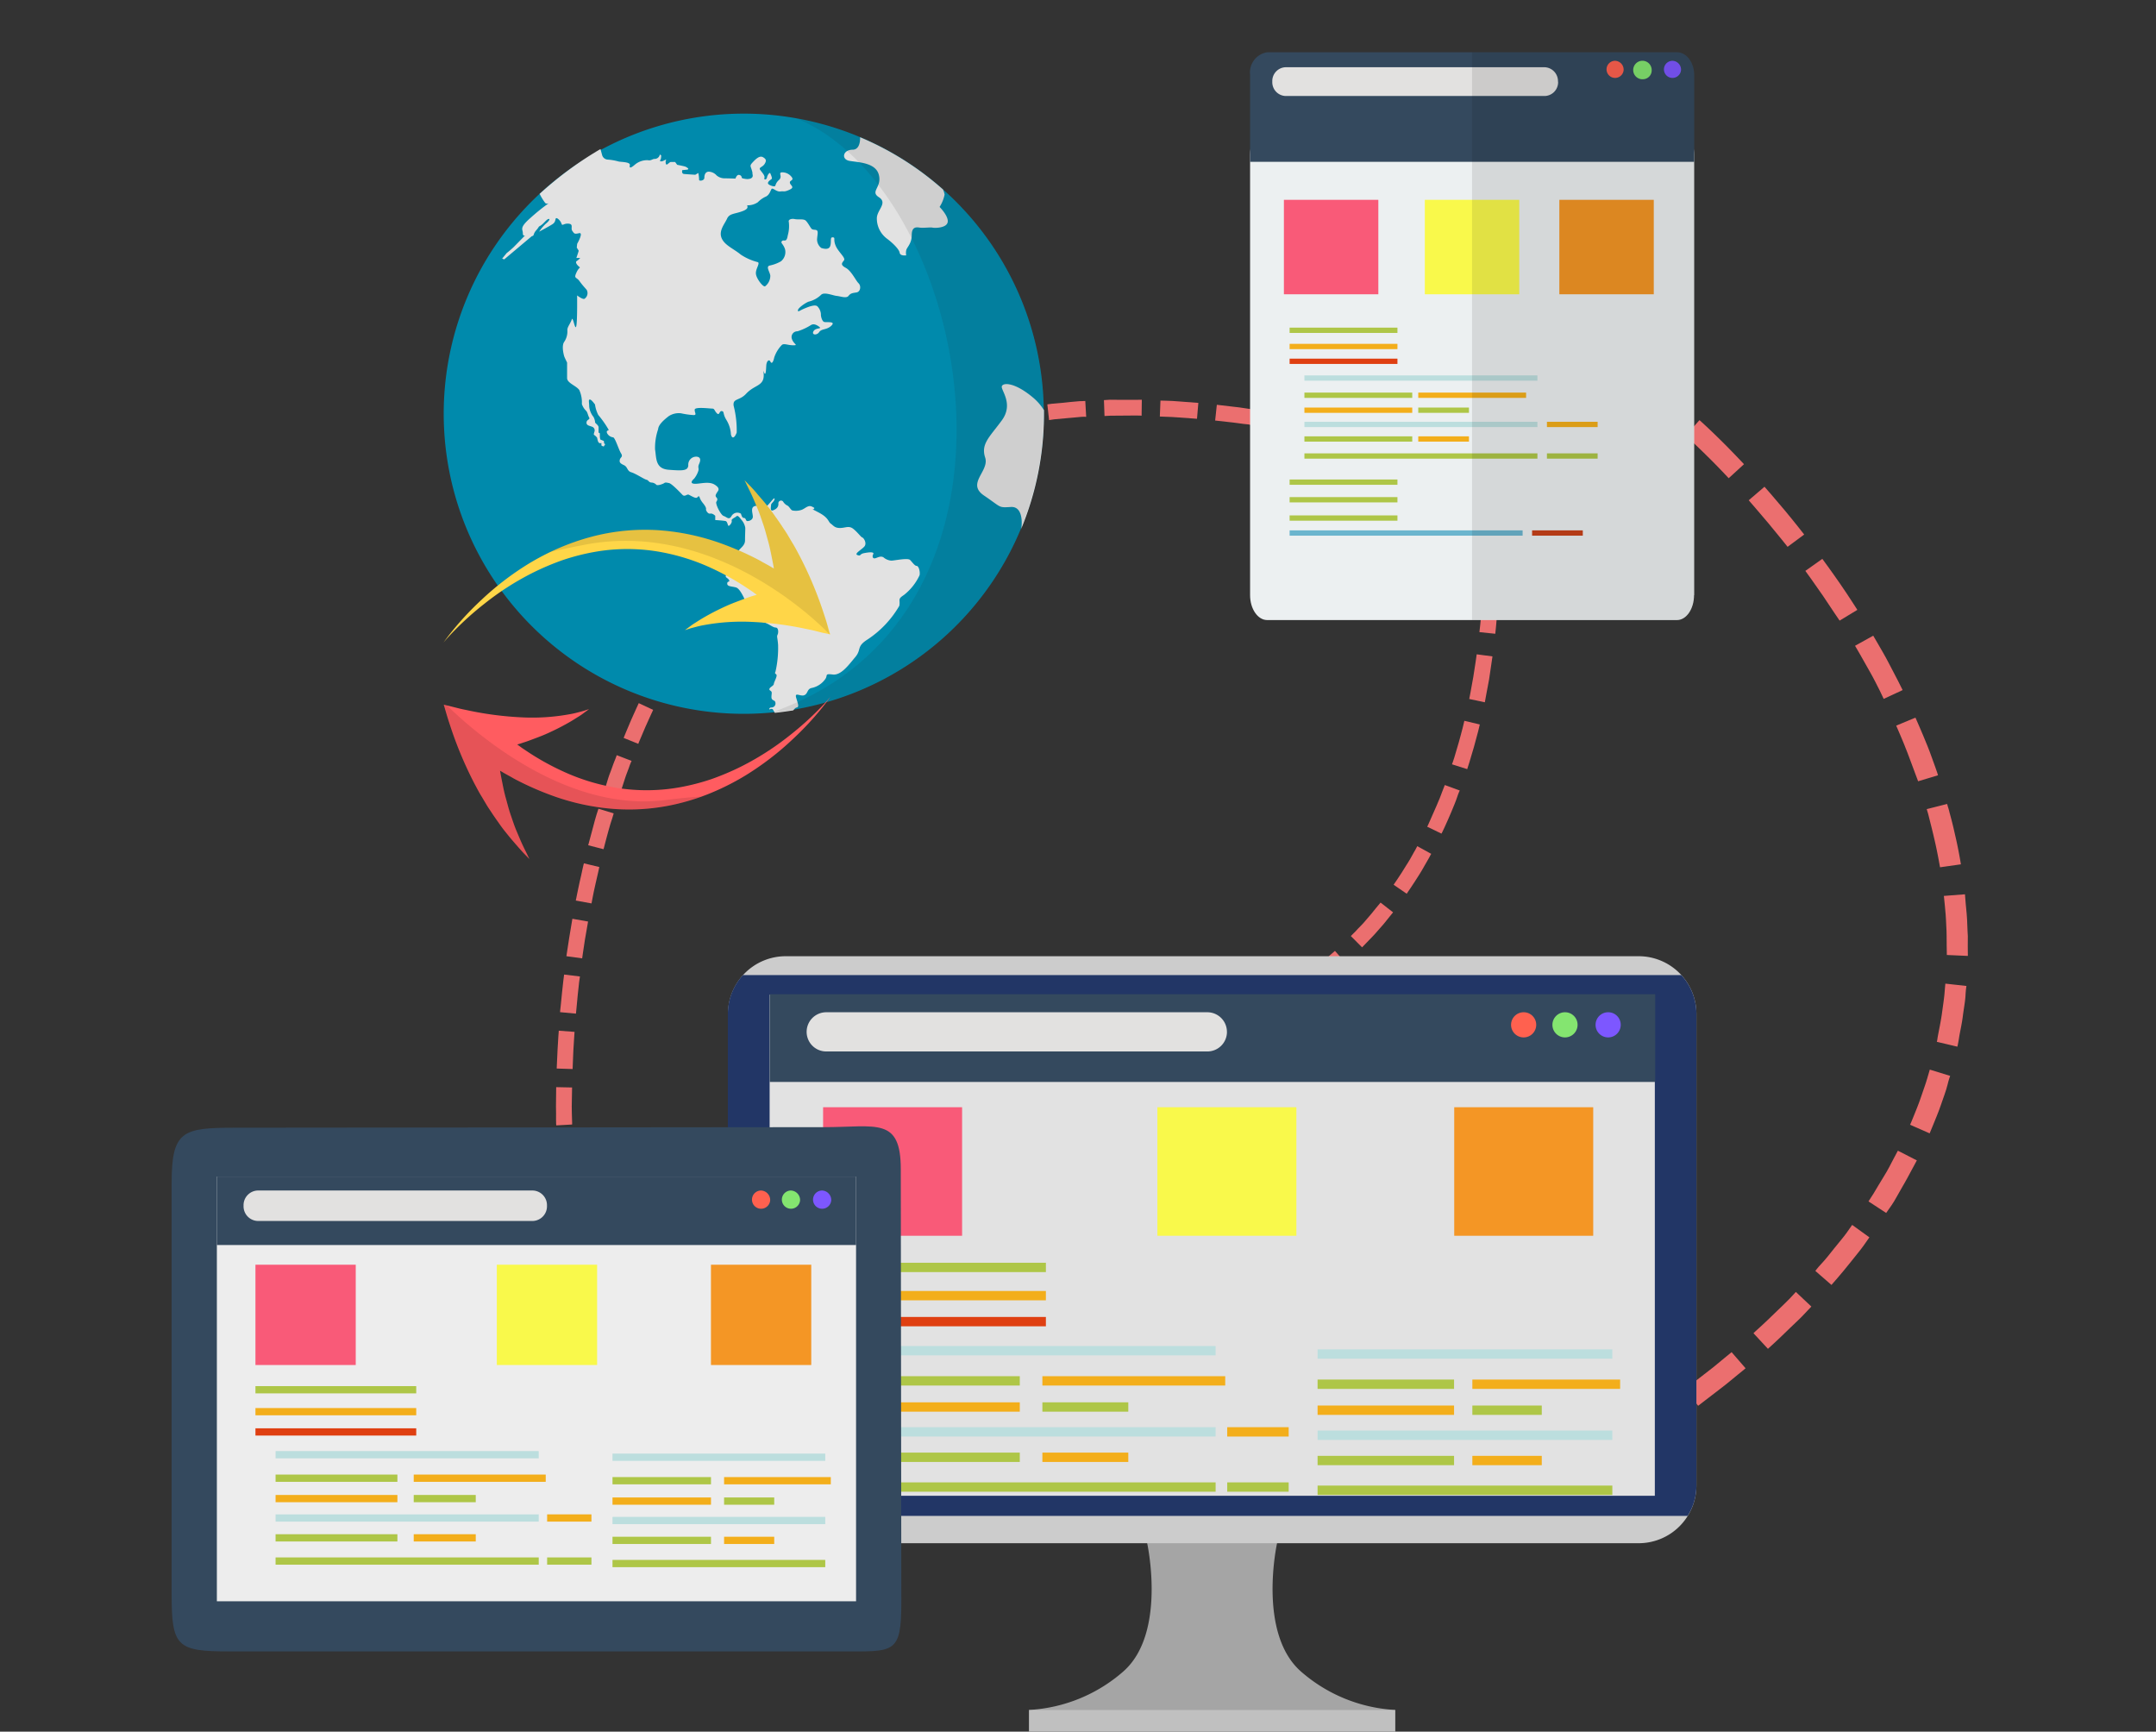 <svg xmlns="http://www.w3.org/2000/svg" xmlns:xlink="http://www.w3.org/1999/xlink" viewBox="0 0 66 53">
  <rect x="0" y="0" width="66" height="53" fill="#333333" stroke="none"/>
  <defs>
    <style>
      .cls-1 {
        clip-path: url(#clip-ИНТЕГРАЦИЯ_Б24_С_САЙТОМ);
      }

      .cls-2 {
        fill: #eb6f6f;
      }

      .cls-3 {
        fill: #a5a5a5;
      }

      .cls-4 {
        fill: #fff;
        opacity: 0.3;
      }

      .cls-5 {
        fill: #ccc;
      }

      .cls-6 {
        fill: #223666;
      }

      .cls-7 {
        fill: #e2e2e2;
      }

      .cls-8 {
        fill: #f95a78;
      }

      .cls-9 {
        fill: #f9f94b;
      }

      .cls-10 {
        fill: #f49625;
      }

      .cls-11 {
        fill: #aec647;
      }

      .cls-12 {
        fill: #f3ae1b;
      }

      .cls-13 {
        fill: #df3f11;
      }

      .cls-14 {
        fill: #bcdede;
      }

      .cls-15 {
        fill: #34495e;
      }

      .cls-16 {
        fill: #e2e1e0;
      }

      .cls-17 {
        fill: #ff614f;
      }

      .cls-18 {
        fill: #84e570;
      }

      .cls-19 {
        fill: #7d57ff;
      }

      .cls-20 {
        fill: #ecf0f1;
      }

      .cls-21 {
        fill: #c84119;
      }

      .cls-22 {
        fill: #6bb5ce;
      }

      .cls-23, .cls-26 {
        opacity: 0.1;
      }

      .cls-24 {
        fill: #ededed;
      }

      .cls-25 {
        fill: #008aac;
      }

      .cls-26 {
        fill: #231f20;
      }

      .cls-27 {
        fill: #ffd648;
      }

      .cls-28 {
        fill: #ff5c60;
      }
    </style>
    <clipPath id="clip-ИНТЕГРАЦИЯ_Б24_С_САЙТОМ">
      <rect width="66" height="53"/>
    </clipPath>
  </defs>
  <g id="ИНТЕГРАЦИЯ_Б24_С_САЙТОМ" data-name="ИНТЕГРАЦИЯ Б24 С САЙТОМ" class="cls-1">
    <g id="интеграция_с_сайтом" data-name="интеграция с сайтом" transform="translate(-618.795 -111.825)">
      <g id="Responsive_Web_2_" transform="translate(624.049 113.425)">
        <g id="Line_1_" transform="translate(10.094 6.203)">
          <g id="Group_36" data-name="Group 36" transform="matrix(0.438, 0.899, -0.899, 0.438, 30.439, 7.902)">
            <g id="Group_34" data-name="Group 34">
              <path id="Path_265" data-name="Path 265" class="cls-2" d="M1.257,1.031,1.475.594S1.159.436.834.286C.671.214.509.141.385.09.321.064.269.043.235.026L.175,0,0,.453s.077.03.2.081.278.12.436.192C.945.872,1.257,1.031,1.257,1.031Z"/>
              <path id="Path_266" data-name="Path 266" class="cls-2" d="M1.2,1.133,1.458.718S1.159.53.851.351.231,0,.231,0L0,.428S.3.594.607.77,1.2,1.133,1.2,1.133Z" transform="translate(1.856 0.911)"/>
              <path id="Path_267" data-name="Path 267" class="cls-2" d="M1.129,1.21l.3-.385L1.249.693C1.142.611,1,.509.855.4.564.2.269,0,.269,0L0,.406S.291.6.573.8c.141.1.282.205.385.282Z" transform="translate(3.63 2.01)"/>
              <path id="Path_268" data-name="Path 268" class="cls-2" d="M1.031,1.3,1.368.945,1.206.791C1.108.7.975.582.847.462L.479.141.308,0,0,.376.167.513C.265.6.4.71.526.825s.257.235.351.321S1.031,1.3,1.031,1.3Z" transform="translate(5.294 3.271)"/>
              <path id="Path_269" data-name="Path 269" class="cls-2" d="M.911,1.381l.381-.3S1.236,1,1.15.9.954.659.834.526.6.257.5.162.351,0,.351,0L0,.338.15.5C.239.59.355.718.466.851s.222.265.308.363S.911,1.381.911,1.381Z" transform="translate(6.799 4.708)"/>
              <path id="Path_270" data-name="Path 270" class="cls-2" d="M.744,1.45l.423-.239S.992.9.8.594C.706.44.6.3.526.184.487.128.458.081.432.051S.4,0,.4,0L0,.282.034.329C.056.359.09.4.124.458.2.564.3.706.385.851.577,1.146.744,1.45.744,1.45Z" transform="translate(8.112 6.341)"/>
              <path id="Path_271" data-name="Path 271" class="cls-2" d="M.522,1.48l.462-.158s-.03-.086-.077-.21C.885,1.048.855.975.83.9S.765.735.731.654.663.487.629.411.56.265.53.2L.436,0,0,.214s.034.077.09.2c.026.06.06.128.094.2s.064.154.1.231.068.158.094.235.051.145.077.205C.492,1.4.522,1.48.522,1.48Z" transform="translate(9.172 8.176)"/>
            </g>
            <g id="Group_35" data-name="Group 35" transform="translate(6.307 10.164)">
              <path id="Path_272" data-name="Path 272" class="cls-2" d="M.269,1.475l.483-.064a.308.308,0,0,0-.009-.06c0-.038-.017-.094-.026-.163C.693,1.056.676.877.633.7S.564.351.526.218.47,0,.47,0L0,.128l.056.21C.094.462.12.629.158.8s.06.338.081.466q.013.1.026.154A.312.312,0,0,0,.269,1.475Z" transform="translate(3.583)"/>
              <path id="Path_273" data-name="Path 273" class="cls-2" d="M.009,1.4.5,1.428s0-.09.009-.222S.517.894.513.714.513.355.5.222.487,0,.487,0L0,.034S0,.12.013.248s.009.3.013.47,0,.342-.009.47S.009,1.4.009,1.4Z" transform="translate(3.921 2.117)"/>
              <path id="Path_274" data-name="Path 274" class="cls-2" d="M0,1.36l.475.107S.5,1.381.526,1.249.582.941.616.765.671.41.688.278.718.056.718.056L.235,0S.222.086.205.214.171.513.137.68s-.06.338-.086.466S0,1.36,0,1.36Z" transform="translate(3.639 4.186)"/>
              <path id="Path_275" data-name="Path 275" class="cls-2" d="M0,1.308l.458.171s.03-.086.077-.21.1-.3.158-.462S.808.47.838.342.9.128.9.128L.428,0S.406.081.368.21.278.5.227.663.12.992.073,1.112Z" transform="translate(3.04 6.205)"/>
              <path id="Path_276" data-name="Path 276" class="cls-2" d="M0,1.253l.432.222s.043-.077.1-.2S.667,1,.744.838.9.517.949.393L1.035.188.586,0,.5.2C.453.321.376.479.3.633S.158.949.1,1.065,0,1.253,0,1.253Z" transform="translate(2.202 8.146)"/>
              <path id="Path_277" data-name="Path 277" class="cls-2" d="M0,1.2l.41.261L.778.851C.872.7.954.543,1.022.428L1.129.235.7,0S.659.077.594.188.449.453.355.6C.18.9,0,1.2,0,1.2Z" transform="translate(1.176 9.998)"/>
              <path id="Path_278" data-name="Path 278" class="cls-2" d="M0,1.133l.389.291s.051-.073.133-.175S.7,1,.8.851s.205-.291.282-.4l.12-.184L.8,0,.68.184C.6.291.5.432.406.577S.205.864.128.966,0,1.133,0,1.133Z" transform="translate(0 11.768)"/>
            </g>
          </g>
          <g id="Group_39" data-name="Group 39" transform="matrix(0.819, 0.574, -0.574, 0.819, 36.616, 5.015)">
            <g id="Group_37" data-name="Group 37">
              <path id="Path_279" data-name="Path 279" class="cls-2" d="M1.826.941l.137-.62S1.5.222,1.026.141C.791.1.556.064.376.038L.158.009A.629.629,0,0,0,.073,0L0,.629S.111.641.282.667s.4.06.629.1C1.368.842,1.826.941,1.826.941Z"/>
              <path id="Path_280" data-name="Path 280" class="cls-2" d="M1.792,1.1l.2-.6S1.535.359,1.078.235.158,0,.158,0L0,.616S.453.727.9.847,1.792,1.1,1.792,1.1Z" transform="translate(2.715 0.526)"/>
              <path id="Path_281" data-name="Path 281" class="cls-2" d="M1.732,1.244,1.988.663S1.877.62,1.715.552,1.33.4,1.108.316C.663.15.214,0,.214,0L0,.6s.44.15.872.312c.218.086.432.167.594.231S1.732,1.244,1.732,1.244Z" transform="translate(5.375 1.317)"/>
              <path id="Path_282" data-name="Path 282" class="cls-2" d="M1.651,1.4,1.971.847,1.71.706C1.552.62,1.343.517,1.133.406S.706.2.547.124.278,0,.278,0L0,.573S.107.62.261.693.624.868.834.966s.41.21.564.291Z" transform="translate(7.936 2.348)"/>
              <path id="Path_283" data-name="Path 283" class="cls-2" d="M1.527,1.548l.393-.5S1.826.971,1.68.872,1.343.629,1.142.5.744.244.594.154.342,0,.342,0L0,.539l.244.15c.15.09.338.214.53.342s.376.261.522.359S1.527,1.548,1.527,1.548Z" transform="translate(10.37 3.66)"/>
              <path id="Path_284" data-name="Path 284" class="cls-2" d="M1.356,1.71l.47-.44S1.5.932,1.142.616C.966.453.787.3.65.188.582.128.526.081.483.051A.654.654,0,0,0,.419,0L0,.487.06.535C.1.564.154.611.218.667c.128.111.3.257.47.411C1.035,1.385,1.356,1.715,1.356,1.71Z" transform="translate(12.602 5.268)"/>
              <path id="Path_285" data-name="Path 285" class="cls-2" d="M1.112,1.839l.543-.346s-.068-.094-.171-.239L1.308,1C1.244.915,1.167.825,1.1.731S.954.543.885.458.748.3.688.227L.5,0,0,.411.184.624C.239.688.3.765.372.847s.133.171.205.261.141.18.2.265.12.167.167.235C1.048,1.749,1.112,1.839,1.112,1.839Z" transform="translate(14.556 7.218)"/>
            </g>
            <g id="Group_38" data-name="Group 38" transform="translate(15.783 9.489)">
              <path id="Path_286" data-name="Path 286" class="cls-2" d="M.808,1.92l.6-.239s-.009-.026-.03-.073-.051-.115-.09-.192c-.077-.158-.163-.376-.274-.586S.808.406.714.257.569,0,.569,0L0,.312s.056.1.141.244S.325.9.428,1.1s.192.406.261.56c.034.077.064.141.086.184A.511.511,0,0,1,.808,1.92Z" transform="translate(0.351)"/>
              <path id="Path_287" data-name="Path 287" class="cls-2" d="M.475,1.929,1.116,1.8l-.064-.286C1.013,1.347.966,1.12.9.894S.778.44.714.278.62,0,.62,0L0,.2S.034.308.09.466s.111.376.175.59.111.436.15.6S.475,1.929.475,1.929Z" transform="translate(1.471 2.54)"/>
              <path id="Path_288" data-name="Path 288" class="cls-2" d="M.154,1.877.8,1.856S.8,1.74.8,1.565.765,1.159.748.928.7.466.68.291.646,0,.646,0L0,.09S.013.2.034.368.09.757.1.979s.034.449.043.616S.154,1.877.154,1.877Z" transform="translate(2.095 5.243)"/>
              <path id="Path_289" data-name="Path 289" class="cls-2" d="M0,1.8l.65.068s.013-.115.03-.286S.718,1.172.731.941.765.479.765.3s0-.291,0-.291L.115,0s0,.111,0,.282S.09.676.077.9s-.026.449-.051.616S0,1.8,0,1.8Z" transform="translate(2.138 7.996)"/>
              <path id="Path_290" data-name="Path 290" class="cls-2" d="M0,1.779l.637.137S.663,1.8.7,1.633s.081-.4.124-.624S.919.556.941.381L.983.094.338,0,.3.278C.274.445.227.667.184.889S.1,1.334.06,1.5,0,1.779,0,1.779Z" transform="translate(1.681 10.665)"/>
              <path id="Path_291" data-name="Path 291" class="cls-2" d="M0,1.74l.62.192s.137-.44.278-.885C.971.825,1.022.6,1.073.436S1.15.158,1.15.158L.517,0S.488.111.44.274s-.1.385-.171.6C.137,1.308,0,1.74,0,1.74Z" transform="translate(0.949 13.303)"/>
              <path id="Path_292" data-name="Path 292" class="cls-2" d="M0,1.693l.6.239s.047-.107.111-.265.145-.376.231-.59.167-.432.231-.594L1.27.21.654,0S.616.107.56.269.415.641.334.851s-.162.423-.227.582S0,1.693,0,1.693Z" transform="translate(0 15.886)"/>
            </g>
          </g>
          <g id="Group_43" data-name="Group 43" transform="matrix(0.951, 0.309, -0.309, 0.951, 8.479, 0)">
            <g id="Group_40" data-name="Group 40" transform="translate(0 16.091)">
              <path id="Path_293" data-name="Path 293" class="cls-2" d="M.466,0,0,.141S.086.419.175.7C.222.834.269.975.3,1.078s.064.175.064.175l.453-.175S.8,1.013.761.915.68.68.633.547C.547.274.466,0,.466,0Z" transform="translate(1.403 10.096)"/>
              <path id="Path_294" data-name="Path 294" class="cls-2" d="M.47,0,0,.115S.017.184.043.291s.064.244.1.385c.077.282.154.56.154.56L.765,1.1S.688.83.611.552C.577.415.539.274.513.171Z" transform="translate(0.945 8.454)"/>
              <path id="Path_295" data-name="Path 295" class="cls-2" d="M.479,0,0,.094s.013.073.034.18S.086.522.115.663.18.945.2,1.052s.038.175.038.175L.714,1.12S.7,1.052.676.945.62.7.59.56.53.282.509.175.479,0,.479,0Z" transform="translate(0.569 6.79)"/>
              <path id="Path_296" data-name="Path 296" class="cls-2" d="M.483,0,0,.068.086.641c.021.141.047.286.064.393s.03.18.03.18l.479-.086S.646,1.06.629.954.59.706.564.564C.526.282.483,0,.483,0Z" transform="translate(0.282 5.114)"/>
              <path id="Path_297" data-name="Path 297" class="cls-2" d="M.483,0,0,.038s0,.073.013.18.026.252.038.4.034.291.043.4l.021.18L.6,1.133.577.954C.564.847.547.706.535.564S.509.282.5.175.483,0,.483,0Z" transform="translate(0.094 3.421)"/>
              <path id="Path_298" data-name="Path 298" class="cls-2" d="M.487,0,0,.009s0,.073,0,.18.009.252.017.4.013.291.021.4.009.18.009.18l.483-.03s0-.073-.009-.18S.509.706.5.56.492.274.492.167.487,0,.487,0Z" transform="translate(0 1.723)"/>
              <path id="Path_299" data-name="Path 299" class="cls-2" d="M.513.026.026,0s0,.073-.009.184S.009.436,0,.582s0,.291,0,.4v.184H.487V.983c0-.107,0-.248,0-.393S.5.3.5.2A1.525,1.525,0,0,1,.513.026Z"/>
            </g>
            <g id="Group_41" data-name="Group 41" transform="translate(0.064 5.059)">
              <path id="Path_300" data-name="Path 300" class="cls-2" d="M.594.06.111,0S.1.073.09.18.06.432.047.577.021.868.013.975,0,1.155,0,1.155l.483.034s0-.073.013-.175S.513.765.53.624.56.342.573.235.594.06.594.06Z" transform="translate(0 9.309)"/>
              <path id="Path_301" data-name="Path 301" class="cls-2" d="M.688.1.214,0S.154.286.1.573s-.1.573-.1.573l.479.073S.526.936.573.659.688.1.688.1Z" transform="translate(0.192 7.594)"/>
              <path id="Path_302" data-name="Path 302" class="cls-2" d="M.787.15.325,0,.269.175C.235.278.188.419.154.56S.077.842.047.945c-.013.051-.026.1-.034.128S0,1.12,0,1.12l.47.12s0-.017.013-.047S.5,1.12.517,1.069C.547.966.582.83.62.693S.7.419.731.321.787.15.787.15Z" transform="translate(0.535 5.918)"/>
              <path id="Path_303" data-name="Path 303" class="cls-2" d="M.885.2.44,0S.411.068.363.167.265.4.21.539.1.808.06.911,0,1.082,0,1.082l.458.167s.026-.068.06-.167S.607.851.659.718s.1-.265.15-.359S.885.2.885.2Z" transform="translate(1.039 4.289)"/>
              <path id="Path_304" data-name="Path 304" class="cls-2" d="M.979.248.56,0A.444.444,0,0,1,.535.043C.517.068.5.111.466.158.411.252.342.381.269.509S.133.765.081.864,0,1.026,0,1.026l.436.214s.03-.064.081-.158S.629.859.7.735.834.487.885.4C.911.351.932.312.949.286Z" transform="translate(1.723 2.745)"/>
              <path id="Path_305" data-name="Path 305" class="cls-2" d="M1.065.3.68,0S.637.06.569.145.411.346.329.47C.162.71,0,.954,0,.954l.406.265S.564.984.727.753C.808.637.9.526.958.44Z" transform="translate(2.587 1.304)"/>
              <path id="Path_306" data-name="Path 306" class="cls-2" d="M1.133.342.787,0,.659.128C.582.21.483.316.385.423L.239.582C.218.607.192.633.171.654L.115.723C.043.808,0,.864,0,.864l.372.312.115-.137A.741.741,0,0,1,.543.975C.564.954.586.928.607.907.654.86.7.8.748.753c.094-.1.192-.21.265-.287S1.133.342,1.133.342Z" transform="translate(3.63)"/>
            </g>
            <g id="Group_42" data-name="Group 42" transform="translate(4.896 0)">
              <path id="Path_307" data-name="Path 307" class="cls-2" d="M1.193.381.889,0S.834.047.748.115.547.274.436.372C.218.569,0,.761,0,.761l.329.355S.539.928.753.74C.86.646.971.56,1.052.492S1.193.381,1.193.381Z" transform="translate(0 3.896)"/>
              <path id="Path_308" data-name="Path 308" class="cls-2" d="M1.223.411.966,0S.723.162.479.321C.419.363.355.4.3.44S.192.517.15.552L0,.659l.286.393s.056-.043.141-.1C.47.919.522.881.573.842L.744.727C.988.564,1.223.411,1.223.411Z" transform="translate(1.347 2.895)"/>
              <path id="Path_309" data-name="Path 309" class="cls-2" d="M1.249.436,1.035,0,.988.021C.958.034.919.056.868.081L.513.269C.385.338.257.406.158.462L0,.556.244.975.4.885C.492.83.616.765.74.7S.992.569,1.086.517C1.133.492,1.172.475,1.2.462A.161.161,0,0,1,1.249.436Z" transform="translate(2.801 2.048)"/>
              <path id="Path_310" data-name="Path 310" class="cls-2" d="M1.249.453,1.073,0a.3.3,0,0,1-.047.017C1,.03.954.043.9.064.8.107.667.162.535.222S.265.338.167.381C.115.4.077.423.047.436L0,.458.2.9.244.877C.274.864.312.842.359.821L.718.667C.851.611.979.556,1.078.513c.047-.021.09-.034.12-.047A.173.173,0,0,0,1.249.453Z" transform="translate(4.349 1.347)"/>
              <path id="Path_311" data-name="Path 311" class="cls-2" d="M1.244.466,1.1,0,1.056.013C1.026.021.984.038.932.056.83.09.688.137.552.18S.274.269.171.3L0,.368.167.825.334.761C.436.727.569.684.706.637s.269-.09.372-.124C1.129.5,1.172.483,1.2.475Z" transform="translate(5.957 0.778)"/>
              <path id="Path_312" data-name="Path 312" class="cls-2" d="M1.236.475,1.125,0,.56.137Q.451.162.355.188C.291.205.227.222.175.239.068.269,0,.291,0,.291l.133.47S.2.74.3.714C.355.7.415.68.479.663S.611.629.684.611Z" transform="translate(7.607 0.334)"/>
              <path id="Path_313" data-name="Path 313" class="cls-2" d="M1.223.479,1.142,0,.962.03C.855.051.71.068.569.1.286.158,0,.214,0,.214L.1.688S.376.633.659.573C.8.543.941.526,1.043.5S1.223.479,1.223.479Z" transform="translate(9.288)"/>
            </g>
          </g>
        </g>
        <g id="Blooming_1_" transform="translate(17.027 27.667)">
          <path id="Path_314" data-name="Path 314" class="cls-3" d="M622.121,1026.625c-1.334-1.18-.727-3.926-.727-3.926h-3.977s.607,2.75-.727,3.926a4.775,4.775,0,0,1-2.891,1.18v.663h11.212v-.663A4.775,4.775,0,0,1,622.121,1026.625Z" transform="translate(-604.581 -1004.736)"/>
          <rect id="Rectangle_58" data-name="Rectangle 58" class="cls-4" width="11.216" height="0.663" transform="translate(9.219 23.07)"/>
          <path id="Path_315" data-name="Path 315" class="cls-5" d="M427.946,618.8a1.767,1.767,0,0,1-1.766,1.766H400.066A1.767,1.767,0,0,1,398.3,618.8V604.366a1.767,1.767,0,0,1,1.766-1.766H426.18a1.767,1.767,0,0,1,1.766,1.766Z" transform="translate(-398.296 -602.6)"/>
          <path id="Path_316" data-name="Path 316" class="cls-6" d="M398.2,617.289v14.432a1.735,1.735,0,0,0,.269.932h29.112a1.735,1.735,0,0,0,.269-.932V617.289a1.763,1.763,0,0,0-.462-1.189H398.662A1.763,1.763,0,0,0,398.2,617.289Z" transform="translate(-398.2 -615.523)"/>
          <rect id="Rectangle_59" data-name="Rectangle 59" class="cls-7" width="27.098" height="15.338" transform="translate(1.279 1.176)"/>
          <g id="Group_45" data-name="Group 45" transform="translate(1.283 1.163)">
            <rect id="Rectangle_60" data-name="Rectangle 60" class="cls-8" width="4.255" height="3.934" transform="translate(1.633 3.459)"/>
            <rect id="Rectangle_61" data-name="Rectangle 61" class="cls-9" width="4.255" height="3.934" transform="translate(11.866 3.459)"/>
            <rect id="Rectangle_62" data-name="Rectangle 62" class="cls-10" width="4.255" height="3.934" transform="translate(20.953 3.459)"/>
            <g id="Group_44" data-name="Group 44" transform="translate(1.633 8.219)">
              <rect id="Rectangle_63" data-name="Rectangle 63" class="cls-11" width="6.82" height="0.286"/>
              <rect id="Rectangle_64" data-name="Rectangle 64" class="cls-12" width="6.82" height="0.286" transform="translate(0 0.864)"/>
              <rect id="Rectangle_65" data-name="Rectangle 65" class="cls-13" width="6.82" height="0.286" transform="translate(0 1.659)"/>
              <rect id="Rectangle_66" data-name="Rectangle 66" class="cls-12" width="5.597" height="0.286" transform="translate(6.713 3.472)"/>
              <rect id="Rectangle_67" data-name="Rectangle 67" class="cls-11" width="5.166" height="0.286" transform="translate(0.855 3.472)"/>
              <rect id="Rectangle_68" data-name="Rectangle 68" class="cls-12" width="5.166" height="0.286" transform="translate(0.855 4.272)"/>
              <rect id="Rectangle_69" data-name="Rectangle 69" class="cls-11" width="2.63" height="0.286" transform="translate(6.713 4.272)"/>
              <rect id="Rectangle_70" data-name="Rectangle 70" class="cls-11" width="5.166" height="0.286" transform="translate(0.855 5.811)"/>
              <rect id="Rectangle_71" data-name="Rectangle 71" class="cls-12" width="2.63" height="0.286" transform="translate(6.713 5.811)"/>
              <rect id="Rectangle_72" data-name="Rectangle 72" class="cls-12" width="1.881" height="0.286" transform="translate(12.371 5.033)"/>
              <rect id="Rectangle_73" data-name="Rectangle 73" class="cls-14" width="11.161" height="0.286" transform="translate(0.855 2.549)"/>
              <rect id="Rectangle_74" data-name="Rectangle 74" class="cls-14" width="11.161" height="0.286" transform="translate(0.855 5.033)"/>
              <rect id="Rectangle_75" data-name="Rectangle 75" class="cls-11" width="1.881" height="0.286" transform="translate(12.371 6.722)"/>
              <rect id="Rectangle_76" data-name="Rectangle 76" class="cls-11" width="11.161" height="0.286" transform="translate(0.855 6.722)"/>
              <rect id="Rectangle_77" data-name="Rectangle 77" class="cls-12" width="4.524" height="0.286" transform="translate(19.875 3.575)"/>
              <rect id="Rectangle_78" data-name="Rectangle 78" class="cls-11" width="4.178" height="0.286" transform="translate(15.137 3.575)"/>
              <rect id="Rectangle_79" data-name="Rectangle 79" class="cls-12" width="4.178" height="0.286" transform="translate(15.137 4.37)"/>
              <rect id="Rectangle_80" data-name="Rectangle 80" class="cls-11" width="2.125" height="0.286" transform="translate(19.875 4.37)"/>
              <rect id="Rectangle_81" data-name="Rectangle 81" class="cls-11" width="4.178" height="0.286" transform="translate(15.137 5.91)"/>
              <rect id="Rectangle_82" data-name="Rectangle 82" class="cls-12" width="2.125" height="0.286" transform="translate(19.875 5.91)"/>
              <rect id="Rectangle_83" data-name="Rectangle 83" class="cls-14" width="9.023" height="0.286" transform="translate(15.137 2.651)"/>
              <rect id="Rectangle_84" data-name="Rectangle 84" class="cls-14" width="9.023" height="0.286" transform="translate(15.137 5.136)"/>
              <rect id="Rectangle_85" data-name="Rectangle 85" class="cls-11" width="9.023" height="0.286" transform="translate(15.137 6.82)"/>
            </g>
            <rect id="Rectangle_86" data-name="Rectangle 86" class="cls-15" width="27.106" height="2.685"/>
            <path id="Path_317" data-name="Path 317" class="cls-16" d="M467.467,643.3a.6.6,0,0,1-.594.6H455.194a.6.6,0,0,1-.594-.6h0a.6.6,0,0,1,.594-.6h11.678a.6.6,0,0,1,.594.6Z" transform="translate(-453.471 -642.148)"/>
            <path id="Path_318" data-name="Path 318" class="cls-17" d="M959.67,643.085a.385.385,0,1,1-.385-.385A.383.383,0,0,1,959.67,643.085Z" transform="translate(-936.207 -642.148)"/>
            <path id="Path_319" data-name="Path 319" class="cls-18" d="M989.27,643.085a.385.385,0,1,1-.385-.385A.383.383,0,0,1,989.27,643.085Z" transform="translate(-964.541 -642.148)"/>
            <path id="Path_320" data-name="Path 320" class="cls-19" d="M1020.17,643.085a.385.385,0,1,1-.385-.385A.383.383,0,0,1,1020.17,643.085Z" transform="translate(-994.12 -642.148)"/>
          </g>
        </g>
        <g id="Web_1_" transform="translate(33.014 0)">
          <path id="Path_327" data-name="Path 327" class="cls-20" d="M478.09,69.552c0,.419-.235.761-.522.761H465.022c-.286,0-.522-.342-.522-.761V56.061c0-.419.235-.761.522-.761h12.55c.287,0,.522.342.522.761V69.552Z" transform="translate(-464.5 -52.935)"/>
          <path id="Path_328" data-name="Path 328" class="cls-15" d="M477.568,0H465.022a.624.624,0,0,0-.522.688V3.352h13.594V.688C478.09.308,477.859,0,477.568,0Z" transform="translate(-464.5)"/>
          <path id="Path_329" data-name="Path 329" class="cls-17" d="M720.222,6.382a.262.262,0,1,1-.261-.282A.27.27,0,0,1,720.222,6.382Z" transform="translate(-708.787 -5.839)"/>
          <path id="Path_330" data-name="Path 330" class="cls-18" d="M740.322,6.382a.27.27,0,0,1-.261.282.283.283,0,1,1,.261-.282Z" transform="translate(-728.028 -5.839)"/>
          <path id="Path_331" data-name="Path 331" class="cls-19" d="M761.322,6.382a.262.262,0,1,1-.261-.282A.27.27,0,0,1,761.322,6.382Z" transform="translate(-748.13 -5.839)"/>
          <path id="Path_332" data-name="Path 332" class="cls-16" d="M489.149,11.14a.422.422,0,0,1-.4.44H480.8a.422.422,0,0,1-.4-.44h0a.422.422,0,0,1,.4-.44h7.945a.425.425,0,0,1,.4.44Z" transform="translate(-479.72 -10.242)"/>
          <rect id="Rectangle_115" data-name="Rectangle 115" class="cls-8" width="2.891" height="2.891" transform="translate(1.035 4.516)"/>
          <rect id="Rectangle_116" data-name="Rectangle 116" class="cls-9" width="2.891" height="2.891" transform="translate(5.349 4.516)"/>
          <rect id="Rectangle_117" data-name="Rectangle 117" class="cls-10" width="2.891" height="2.891" transform="translate(9.467 4.516)"/>
          <g id="Group_48" data-name="Group 48" transform="translate(1.21 8.428)">
            <rect id="Rectangle_118" data-name="Rectangle 118" class="cls-11" width="3.301" height="0.162"/>
            <rect id="Rectangle_119" data-name="Rectangle 119" class="cls-12" width="3.301" height="0.162" transform="translate(0 0.496)"/>
            <rect id="Rectangle_120" data-name="Rectangle 120" class="cls-13" width="3.301" height="0.162" transform="translate(0 0.949)"/>
            <rect id="Rectangle_121" data-name="Rectangle 121" class="cls-11" width="3.301" height="0.162" transform="translate(0 5.187)"/>
            <rect id="Rectangle_122" data-name="Rectangle 122" class="cls-11" width="3.301" height="0.162" transform="translate(0 4.648)"/>
            <rect id="Rectangle_123" data-name="Rectangle 123" class="cls-11" width="3.301" height="0.162" transform="translate(0 5.747)"/>
            <rect id="Rectangle_124" data-name="Rectangle 124" class="cls-12" width="3.301" height="0.162" transform="translate(3.938 1.988)"/>
            <rect id="Rectangle_125" data-name="Rectangle 125" class="cls-11" width="3.301" height="0.162" transform="translate(0.453 1.988)"/>
            <rect id="Rectangle_126" data-name="Rectangle 126" class="cls-12" width="3.301" height="0.162" transform="translate(0.453 2.446)"/>
            <rect id="Rectangle_127" data-name="Rectangle 127" class="cls-11" width="1.552" height="0.162" transform="translate(3.938 2.446)"/>
            <rect id="Rectangle_128" data-name="Rectangle 128" class="cls-11" width="3.301" height="0.162" transform="translate(0.453 3.327)"/>
            <rect id="Rectangle_129" data-name="Rectangle 129" class="cls-12" width="1.552" height="0.162" transform="translate(3.938 3.327)"/>
            <rect id="Rectangle_130" data-name="Rectangle 130" class="cls-12" width="1.552" height="0.162" transform="translate(7.877 2.882)"/>
            <rect id="Rectangle_131" data-name="Rectangle 131" class="cls-14" width="7.133" height="0.162" transform="translate(0.453 1.462)"/>
            <rect id="Rectangle_132" data-name="Rectangle 132" class="cls-14" width="7.133" height="0.162" transform="translate(0.453 2.882)"/>
            <rect id="Rectangle_133" data-name="Rectangle 133" class="cls-11" width="1.552" height="0.162" transform="translate(7.877 3.848)"/>
            <rect id="Rectangle_134" data-name="Rectangle 134" class="cls-11" width="7.133" height="0.162" transform="translate(0.453 3.848)"/>
            <rect id="Rectangle_135" data-name="Rectangle 135" class="cls-21" width="1.552" height="0.162" transform="translate(7.423 6.205)"/>
            <rect id="Rectangle_136" data-name="Rectangle 136" class="cls-22" width="7.133" height="0.162" transform="translate(0 6.205)"/>
          </g>
          <path id="Path_333" data-name="Path 333" class="cls-23" d="M629.673,0H623.4V17.374h6.273c.286,0,.522-.342.522-.761V.688C630.195.308,629.964,0,629.673,0Z" transform="translate(-616.605)"/>
        </g>
        <g id="Tablet_1_" transform="translate(0 32.875)">
          <g id="Acces_2_" transform="translate(0)">
            <g id="Tablet_4_">
              <path id="Path_334" data-name="Path 334" class="cls-15" d="M22.338,738.942c0,1.608-.214,1.518-1.822,1.518H1.762C.154,740.46,0,740.31,0,738.7V726.131c0-1.608.334-1.7,1.941-1.7l18.028-.017c1.608,0,2.352-.321,2.352,1.287Z" transform="translate(0 -724.39)"/>
              <rect id="Rectangle_137" data-name="Rectangle 137" class="cls-24" width="19.567" height="12.999" transform="translate(1.385 1.536)"/>
            </g>
          </g>
          <rect id="Rectangle_138" data-name="Rectangle 138" class="cls-8" width="3.07" height="3.07" transform="translate(2.566 4.234)"/>
          <rect id="Rectangle_139" data-name="Rectangle 139" class="cls-9" width="3.07" height="3.07" transform="translate(9.955 4.234)"/>
          <rect id="Rectangle_140" data-name="Rectangle 140" class="cls-10" width="3.07" height="3.07" transform="translate(16.51 4.234)"/>
          <g id="Group_49" data-name="Group 49" transform="translate(2.566 7.95)">
            <rect id="Rectangle_141" data-name="Rectangle 141" class="cls-11" width="4.922" height="0.222"/>
            <rect id="Rectangle_142" data-name="Rectangle 142" class="cls-12" width="4.922" height="0.222" transform="translate(0 0.671)"/>
            <rect id="Rectangle_143" data-name="Rectangle 143" class="cls-13" width="4.922" height="0.222" transform="translate(0 1.291)"/>
            <rect id="Rectangle_144" data-name="Rectangle 144" class="cls-12" width="4.041" height="0.222" transform="translate(4.845 2.707)"/>
            <rect id="Rectangle_145" data-name="Rectangle 145" class="cls-11" width="3.729" height="0.222" transform="translate(0.616 2.707)"/>
            <rect id="Rectangle_146" data-name="Rectangle 146" class="cls-12" width="3.729" height="0.222" transform="translate(0.616 3.331)"/>
            <rect id="Rectangle_147" data-name="Rectangle 147" class="cls-11" width="1.899" height="0.222" transform="translate(4.845 3.331)"/>
            <rect id="Rectangle_148" data-name="Rectangle 148" class="cls-11" width="3.729" height="0.222" transform="translate(0.616 4.533)"/>
            <rect id="Rectangle_149" data-name="Rectangle 149" class="cls-12" width="1.899" height="0.222" transform="translate(4.845 4.533)"/>
            <rect id="Rectangle_150" data-name="Rectangle 150" class="cls-12" width="1.356" height="0.222" transform="translate(8.929 3.925)"/>
            <rect id="Rectangle_151" data-name="Rectangle 151" class="cls-14" width="8.056" height="0.222" transform="translate(0.616 1.988)"/>
            <rect id="Rectangle_152" data-name="Rectangle 152" class="cls-14" width="8.056" height="0.222" transform="translate(0.616 3.925)"/>
            <rect id="Rectangle_153" data-name="Rectangle 153" class="cls-11" width="1.356" height="0.222" transform="translate(8.929 5.243)"/>
            <rect id="Rectangle_154" data-name="Rectangle 154" class="cls-11" width="8.056" height="0.222" transform="translate(0.616 5.243)"/>
            <rect id="Rectangle_155" data-name="Rectangle 155" class="cls-12" width="3.267" height="0.222" transform="translate(14.346 2.784)"/>
            <rect id="Rectangle_156" data-name="Rectangle 156" class="cls-11" width="3.015" height="0.222" transform="translate(10.93 2.784)"/>
            <rect id="Rectangle_157" data-name="Rectangle 157" class="cls-12" width="3.015" height="0.222" transform="translate(10.93 3.408)"/>
            <rect id="Rectangle_158" data-name="Rectangle 158" class="cls-11" width="1.535" height="0.222" transform="translate(14.346 3.408)"/>
            <rect id="Rectangle_159" data-name="Rectangle 159" class="cls-11" width="3.015" height="0.222" transform="translate(10.93 4.61)"/>
            <rect id="Rectangle_160" data-name="Rectangle 160" class="cls-12" width="1.535" height="0.222" transform="translate(14.346 4.61)"/>
            <rect id="Rectangle_161" data-name="Rectangle 161" class="cls-14" width="6.513" height="0.222" transform="translate(10.93 2.065)"/>
            <rect id="Rectangle_162" data-name="Rectangle 162" class="cls-14" width="6.513" height="0.222" transform="translate(10.93 4.002)"/>
            <rect id="Rectangle_163" data-name="Rectangle 163" class="cls-11" width="6.513" height="0.222" transform="translate(10.93 5.319)"/>
          </g>
          <rect id="Rectangle_164" data-name="Rectangle 164" class="cls-15" width="19.567" height="2.095" transform="translate(1.385 1.536)"/>
          <path id="Path_335" data-name="Path 335" class="cls-16" d="M60.788,770.766a.449.449,0,0,1-.428.466H51.928a.449.449,0,0,1-.428-.466h0a.449.449,0,0,1,.428-.466H60.36a.449.449,0,0,1,.428.466Z" transform="translate(-49.298 -768.337)"/>
          <path id="Path_336" data-name="Path 336" class="cls-17" d="M416.056,770.6a.279.279,0,1,1-.278-.3A.292.292,0,0,1,416.056,770.6Z" transform="translate(-397.733 -768.337)"/>
          <path id="Path_337" data-name="Path 337" class="cls-18" d="M437.456,770.6a.279.279,0,1,1-.278-.3A.292.292,0,0,1,437.456,770.6Z" transform="translate(-418.218 -768.337)"/>
          <path id="Path_338" data-name="Path 338" class="cls-19" d="M459.756,770.6a.279.279,0,1,1-.278-.3A.292.292,0,0,1,459.756,770.6Z" transform="translate(-439.564 -768.337)"/>
        </g>
      </g>
      <g id="Globe_1_" transform="translate(632.371 115.303)">
        <g id="Globe_2_" transform="translate(0.008)">
          <path id="Path_339" data-name="Path 339" class="cls-25" d="M18.369,9.187A9.185,9.185,0,1,1,9.187,0,9.188,9.188,0,0,1,18.369,9.187Z"/>
          <path id="Path_340" data-name="Path 340" class="cls-7" d="M58.188,40.358c-.059,0-.13-.11-.2-.181s-.479.02-.578.02a.414.414,0,0,1-.236-.1c-.09-.055-.185.012-.255.028s-.1-.047-.059-.126-.141-.059-.283-.031-.086.1-.2.059.13-.165.212-.263-.016-.259-.063-.275-.138-.153-.275-.263-.244-.028-.409-.028-.2-.075-.283-.134-.055-.173-.365-.338-.177-.075-.157-.106.051-.028-.059-.079-.2.059-.306.1a.538.538,0,0,1-.287.02c-.047-.012-.1-.126-.153-.149a.317.317,0,0,1-.134-.126.082.082,0,0,0-.141.071c0,.1-.055.157-.161.2s-.063-.122-.063-.169.1-.1.106-.177-.1.075-.2.181-.169.008-.365.028-.1.22-.1.334-.161.149-.189.126-.028-.09-.086-.09-.075-.094-.09-.13a.206.206,0,0,0-.287.071c-.075.138-.149.028-.24,0s-.263-.377-.224-.436.039-.09,0-.134-.024-.075.012-.138.13-.126-.059-.248-.475-.016-.633-.031-.031-.13,0-.157a.76.76,0,0,0,.126-.232c.031-.094-.028-.1.028-.224s.039-.208-.086-.216a.243.243,0,0,0-.248.263c-.008.177-.185.169-.6.138s-.373-.358-.417-.621a1.758,1.758,0,0,1,.094-.621c.008-.134.169-.279.326-.4a.566.566,0,0,1,.377-.086,2.443,2.443,0,0,0,.393.055c.094-.008.016-.079.024-.169s.456-.031.534-.031.063.063.145.145.071-.083.153-.067.016.071.138.271a.928.928,0,0,1,.138.44c.039.169.126.086.177-.055a3.02,3.02,0,0,0-.094-.821c-.031-.232.177-.145.381-.365s.409-.232.5-.389-.008-.409.047-.271.063-.055.071-.2.086-.208.126-.126.086.024.118-.126a1,1,0,0,1,.224-.373c.063-.075.185,0,.358,0s.008-.031-.043-.2a.175.175,0,0,1,.173-.228,1.739,1.739,0,0,0,.409-.189c.063-.039.141-.035.251.047s-.1.02-.169.138.1.138.173.028.236-.059.377-.2-.157-.09-.224-.11-.106-.181-.1-.236a.376.376,0,0,0-.11-.244c-.071-.059-.251.008-.4.071s-.2.122-.193.047.271-.251.342-.263a.83.83,0,0,0,.361-.2c.094-.106.361.016.483.028s.295.083.361,0,.118-.086.244-.106.149-.2.063-.283-.216-.377-.393-.472-.11-.149-.051-.228-.181-.259-.259-.456.008-.24-.086-.248-.031.138-.079.271-.24.063-.271.055a.33.33,0,0,1-.13-.263c.008-.126.039-.232,0-.271s-.126-.008-.169-.055-.11-.185-.177-.248-.224-.024-.334-.047-.208.016-.185.086a1.026,1.026,0,0,1-.031.409c-.039.248-.118.118-.177.177s.039.079.094.255a.366.366,0,0,1-.126.365,1.146,1.146,0,0,1-.35.13c-.118.039.008.185.024.31a.409.409,0,0,1-.161.326c-.063.024-.263-.232-.279-.381s.126-.31.063-.358a1.7,1.7,0,0,1-.527-.232c-.224-.185-.5-.287-.589-.511s.094-.424.169-.589.232-.138.479-.232.094-.177.153-.177a.554.554,0,0,0,.31-.094.785.785,0,0,1,.255-.177c.1-.055.126-.161.161-.224s.145.086.271.071.118.024.287-.055.024-.126.008-.208.11-.063.071-.153a.358.358,0,0,0-.322-.169c-.114.016.035.126-.083.232s-.094.177-.13.193-.208-.039-.208-.094.079-.1.11-.126-.024-.138-.039-.177-.086.047-.1.126-.1.086-.079.016-.063-.153-.126-.24.063-.079.13-.185.047-.153-.047-.208-.2.031-.31.149-.071.11-.031.255,0,0,.024.138-.177.126-.177.126a.656.656,0,0,1-.138-.024c-.039-.016,0-.071-.086-.1s-.126.11-.126.11-.232-.008-.326-.008a.382.382,0,0,1-.248-.086.346.346,0,0,0-.24-.118c-.1,0-.138.086-.138.185s-.169.11-.161.063a1.089,1.089,0,0,0-.024-.208l-.094.055s-.255-.016-.342-.024-.055-.118-.055-.118l.169-.016L51.2,28.2a.3.3,0,0,0-.094-.063c-.047-.016-.248-.055-.248-.055l-.063-.086h-.13c-.039,0-.1.079-.13.079s-.031-.086-.031-.086l.016-.071-.079.039c-.079.039-.11.008-.11.008l.031-.079.008-.086s-.047-.055-.047-.016a.162.162,0,0,1-.145.118c-.071-.008-.118.063-.216.039a.579.579,0,0,0-.4.138c-.11.094-.177.126-.153.016s-.3-.094-.358-.118a1.7,1.7,0,0,0-.326-.055.189.189,0,0,1-.161-.126L48.51,27.6a11,11,0,0,0-1.862,1.371,1.683,1.683,0,0,0,.173.283.1.1,0,0,0,.11,0,6.048,6.048,0,0,0-.566.456c-.35.306-.232.342-.232.46s.071.071.071.071-.271.279-.35.358a2.837,2.837,0,0,1-.216.185l-.138.169.063.024.841-.707s.051-.012.059-.039a.333.333,0,0,1,.071-.134.805.805,0,0,0,.094-.126.547.547,0,0,0,.118-.083c.063-.059.13-.145.181-.149s0,.075-.094.149a1.31,1.31,0,0,0-.2.24s.306-.161.413-.232.071-.173.11-.181.134.083.161.169.063-.016.22,0,.051.138.11.22.059.106.208.071-.059.326-.059.326l-.012.118a.658.658,0,0,1,.059.094c0,.012-.071.22-.071.22h.118a.464.464,0,0,1-.106.094c-.059.035.012.126.071.173s0,0-.083.185,0,.126.094.255.149.185.22.267a.207.207,0,0,1-.071.279c-.071.012-.22-.106-.22-.106.012,1.741-.106.582-.161.731s-.138.232-.138.326a.573.573,0,0,1-.094.361c-.094.126-.012.417,0,.452s.086.185.086.185v.475c0,.153.279.232.373.365a.911.911,0,0,1,.079.428.5.5,0,0,0,.122.2c.055.051.059.138.1.212s-.067.051-.079.149.1.106.153.13a.119.119,0,0,1,.086.165c-.031.11-.016.071.043.13s.031.024.063.138.11.067.11.067v.071c0,.02.071.039.071.039l.047-.071s-.035-.016-.035-.028-.008-.071-.008-.071l-.106-.043a.511.511,0,0,1-.016-.083v-.1c0-.016-.039-.028-.039-.028s0-.106,0-.165-.1-.122-.106-.145a.41.41,0,0,0-.051-.173.6.6,0,0,1-.13-.314c0-.13-.031-.216.02-.216s.138.13.157.149a1.012,1.012,0,0,0,.1.322,3.118,3.118,0,0,1,.322.46c-.024.024-.086.016-.051.1a.242.242,0,0,0,.185.126c.063.016.169.373.24.487s-.016.118-.035.193,0,.114.122.169.094.181.228.22.393.212.464.228.063.079.153.086a.224.224,0,0,1,.153.071c.047.031.208-.031.24-.055s.063-.016.145,0,.334.279.409.358.138-.031.2,0,.177.1.224.094.047-.047.079-.047.008.063.126.208.094.177.094.2.055.138.13.122.153.067.153.067v.13s.263.016.318.031.063.13.086.145.118-.094.1-.153.1-.094.145-.138.11.055.145.1a.49.49,0,0,1,.126.255c0,.094-.008.232-.008.381s-.118.216-.2.318-.161.145-.2.193a.447.447,0,0,0-.055.279c.016.086.126.008.126.11s-.1.047-.216.138.016.1.055.177-.055.016-.055.11.138.079.271.118.271.381.35.558.153.334.232.365.086.1.248.138.291.165.381.165.09.157.059.22,0,.083.016.314a3.234,3.234,0,0,1-.079.813c-.024.059-.02.047.024.09s-.071.228-.075.287-.114.094-.134.149.055.055.067.106-.031.173.016.22.09.031.1.106a.121.121,0,0,1-.122.141c-.079,0-.079.083-.043.055a.08.08,0,0,1,.083,0l.063.11c.189-.02.377-.047.562-.075.039-.047.075-.083.1-.086.094-.016.047-.11-.008-.3s.13-.031.248-.079.079-.2.24-.224a.677.677,0,0,0,.409-.279c.071-.11-.031-.161.224-.13s.487-.295.688-.534.024-.318.381-.542a3.1,3.1,0,0,0,.967-1.026c.035-.193-.063-.2.138-.33a1.646,1.646,0,0,0,.483-.609C58.3,40.516,58.247,40.358,58.188,40.358Z" transform="translate(-43.712 -26.516)"/>
          <path id="Path_341" data-name="Path 341" class="cls-7" d="M312.131,18.781c-.295,0-.358.295-.094.342s.805.047.9.432-.279.5,0,.68-.063.389-.063.648a.772.772,0,0,0,.31.621c.185.138.373.326.389.432s.2.079.2.079a.4.4,0,0,1,0-.153c.016-.094.169-.2.169-.464s.138-.248.248-.232.326-.016.389,0,.432.016.464-.169-.248-.464-.248-.464a1.116,1.116,0,0,0,.153-.377A.625.625,0,0,0,314.9,20a9.167,9.167,0,0,0-2.538-1.6C312.366,18.541,312.335,18.781,312.131,18.781Z" transform="translate(-299.616 -17.677)"/>
          <path id="Path_342" data-name="Path 342" class="cls-7" d="M417.251,211.064c-.534-.44-.884-.44-.927-.326s.373.534,0,1.045-.648.719-.511,1.139-.585.79-.035,1.163.432.373.825.35.338.589.31.676a9.141,9.141,0,0,0,.7-3.525v-.114A1.623,1.623,0,0,0,417.251,211.064Z" transform="translate(-399.239 -202.396)"/>
          <path id="Path_343" data-name="Path 343" class="cls-26" d="M255.4,21.692A9.186,9.186,0,0,0,256.143,3.5C261.471,5.645,264.119,18.651,255.4,21.692Z" transform="translate(-245.365 -3.362)"/>
        </g>
        <g id="Loading_2_" transform="translate(0 11.218)">
          <path id="Path_344" data-name="Path 344" class="cls-27" d="M11.639,290.223s-.024-.075-.059-.2q-.029-.1-.071-.236c-.028-.09-.063-.193-.1-.306a11.631,11.631,0,0,0-.7-1.65c-.079-.149-.157-.3-.248-.444-.043-.075-.086-.145-.13-.22s-.09-.141-.138-.212c-.09-.141-.185-.271-.275-.4s-.185-.244-.271-.35-.173-.2-.248-.291-.141-.161-.2-.224c-.118-.122-.185-.189-.185-.189s.024.043.059.118.09.181.149.306.122.279.189.436.122.33.181.5.1.342.145.5.075.306.1.432.047.232.059.3.02.114.02.114l-.114-.067c-.071-.043-.185-.1-.322-.181a9.22,9.22,0,0,0-1.214-.534,7.09,7.09,0,0,0-1.831-.389,6.39,6.39,0,0,0-2.118.2,7.126,7.126,0,0,0-1.01.354,7.66,7.66,0,0,0-.912.475,8.881,8.881,0,0,0-1.434,1.1,9.28,9.28,0,0,0-.868.923c-.193.236-.291.381-.291.381s.11-.138.322-.354a9.415,9.415,0,0,1,.935-.837,8.528,8.528,0,0,1,1.481-.947,8.094,8.094,0,0,1,.9-.381,6.766,6.766,0,0,1,.971-.251,5.757,5.757,0,0,1,1.941-.016,6.428,6.428,0,0,1,1.611.491,8.017,8.017,0,0,1,1.049.574c.122.083.216.141.279.189s.1.071.1.071l-.106.031c-.067.02-.161.051-.275.094s-.244.09-.381.145-.279.122-.417.189-.275.141-.4.212-.232.141-.326.2-.165.118-.216.153l-.079.059.157-.051c.051-.016.114-.031.189-.051s.157-.039.251-.055a6.378,6.378,0,0,1,1.481-.094,10.129,10.129,0,0,1,1.607.208c.11.024.216.043.306.067l.236.059C11.564,290.2,11.639,290.223,11.639,290.223Z" transform="translate(0.2 -285.5)"/>
          <path id="Path_345" data-name="Path 345" class="cls-28" d="M0,454.636s.024.075.059.2q.029.1.071.236c.028.09.063.193.1.306a11.848,11.848,0,0,0,.7,1.654c.079.149.157.3.248.444.043.075.086.145.13.22s.09.141.138.212c.09.141.185.271.275.4s.185.244.271.35.169.2.248.291.141.161.2.224c.118.122.185.189.185.189s-.024-.043-.059-.118-.09-.181-.149-.306-.122-.279-.189-.436-.122-.33-.181-.5-.1-.342-.145-.5-.075-.306-.1-.432-.047-.232-.059-.3-.02-.114-.02-.114l.114.067c.071.043.185.1.322.181a9.22,9.22,0,0,0,1.214.534,7.092,7.092,0,0,0,1.831.389,6.391,6.391,0,0,0,2.118-.2,6.666,6.666,0,0,0,1.01-.354,7.66,7.66,0,0,0,.912-.475,8.881,8.881,0,0,0,1.434-1.1,9.28,9.28,0,0,0,.868-.923c.193-.236.291-.381.291-.381s-.11.138-.322.354a9.415,9.415,0,0,1-.935.837,8.53,8.53,0,0,1-1.481.947,8.088,8.088,0,0,1-.9.381,6.766,6.766,0,0,1-.971.251,5.759,5.759,0,0,1-1.941.016,6.378,6.378,0,0,1-1.611-.491,8.013,8.013,0,0,1-1.049-.574c-.122-.082-.216-.141-.279-.189s-.1-.071-.1-.071l.106-.031c.067-.024.161-.051.275-.094s.244-.09.381-.145.279-.122.417-.189.275-.141.4-.212.232-.141.326-.2.165-.118.216-.153l.079-.059-.157.051c-.051.016-.114.031-.189.051s-.157.039-.251.055a6.38,6.38,0,0,1-1.481.094,10.129,10.129,0,0,1-1.607-.208c-.11-.024-.216-.043-.306-.067l-.236-.059Z" transform="translate(0.008 -447.764)"/>
          <path id="Path_346" data-name="Path 346" class="cls-23" d="M7.982,463.213c-.3.016-.664.051-1.1.106-2.99.381-5.749-1.98-6.684-2.892-.067-.016-.1-.027-.1-.027s.024.075.059.2q.029.1.071.236c.028.09.063.193.1.306a11.848,11.848,0,0,0,.7,1.654c.079.149.157.3.248.444.043.075.086.145.13.22s.09.141.138.212c.09.141.185.271.275.4s.185.244.271.35.169.2.248.291.141.161.2.224c.118.122.185.189.185.189s-.024-.043-.059-.118-.09-.181-.149-.306-.122-.279-.189-.436-.122-.33-.181-.5-.1-.342-.145-.5-.075-.306-.1-.432-.047-.232-.059-.3-.02-.114-.02-.114l.114.067c.071.043.185.1.322.181a9.224,9.224,0,0,0,1.214.534,7.092,7.092,0,0,0,1.831.389,6.391,6.391,0,0,0,2.118-.2C7.609,463.339,7.8,463.28,7.982,463.213Z" transform="translate(-0.088 -453.528)"/>
          <path id="Path_347" data-name="Path 347" class="cls-23" d="M91.34,289.783c-.028-.09-.063-.193-.1-.306a11.631,11.631,0,0,0-.7-1.65c-.079-.149-.157-.3-.248-.444-.043-.075-.086-.145-.13-.22s-.09-.141-.138-.212c-.09-.141-.185-.271-.275-.4s-.185-.244-.271-.35-.173-.2-.248-.291-.141-.161-.2-.224c-.118-.122-.185-.189-.185-.189s.024.043.059.118.09.181.149.306.122.279.189.436.122.33.181.5.1.342.145.5.075.306.1.432.047.232.059.3.02.114.02.114l-.114-.067c-.071-.043-.185-.1-.322-.181a9.221,9.221,0,0,0-1.214-.534,7.09,7.09,0,0,0-1.831-.389,6.39,6.39,0,0,0-2.118.2,7.126,7.126,0,0,0-1.01.354c-.079.035-.157.071-.236.11.283-.063.6-.13.959-.2,4.259-.88,7.6,2.731,7.6,2.731s-.024-.075-.059-.2A1.527,1.527,0,0,0,91.34,289.783Z" transform="translate(-79.635 -285.5)"/>
        </g>
      </g>
    </g>
  </g>
</svg>
